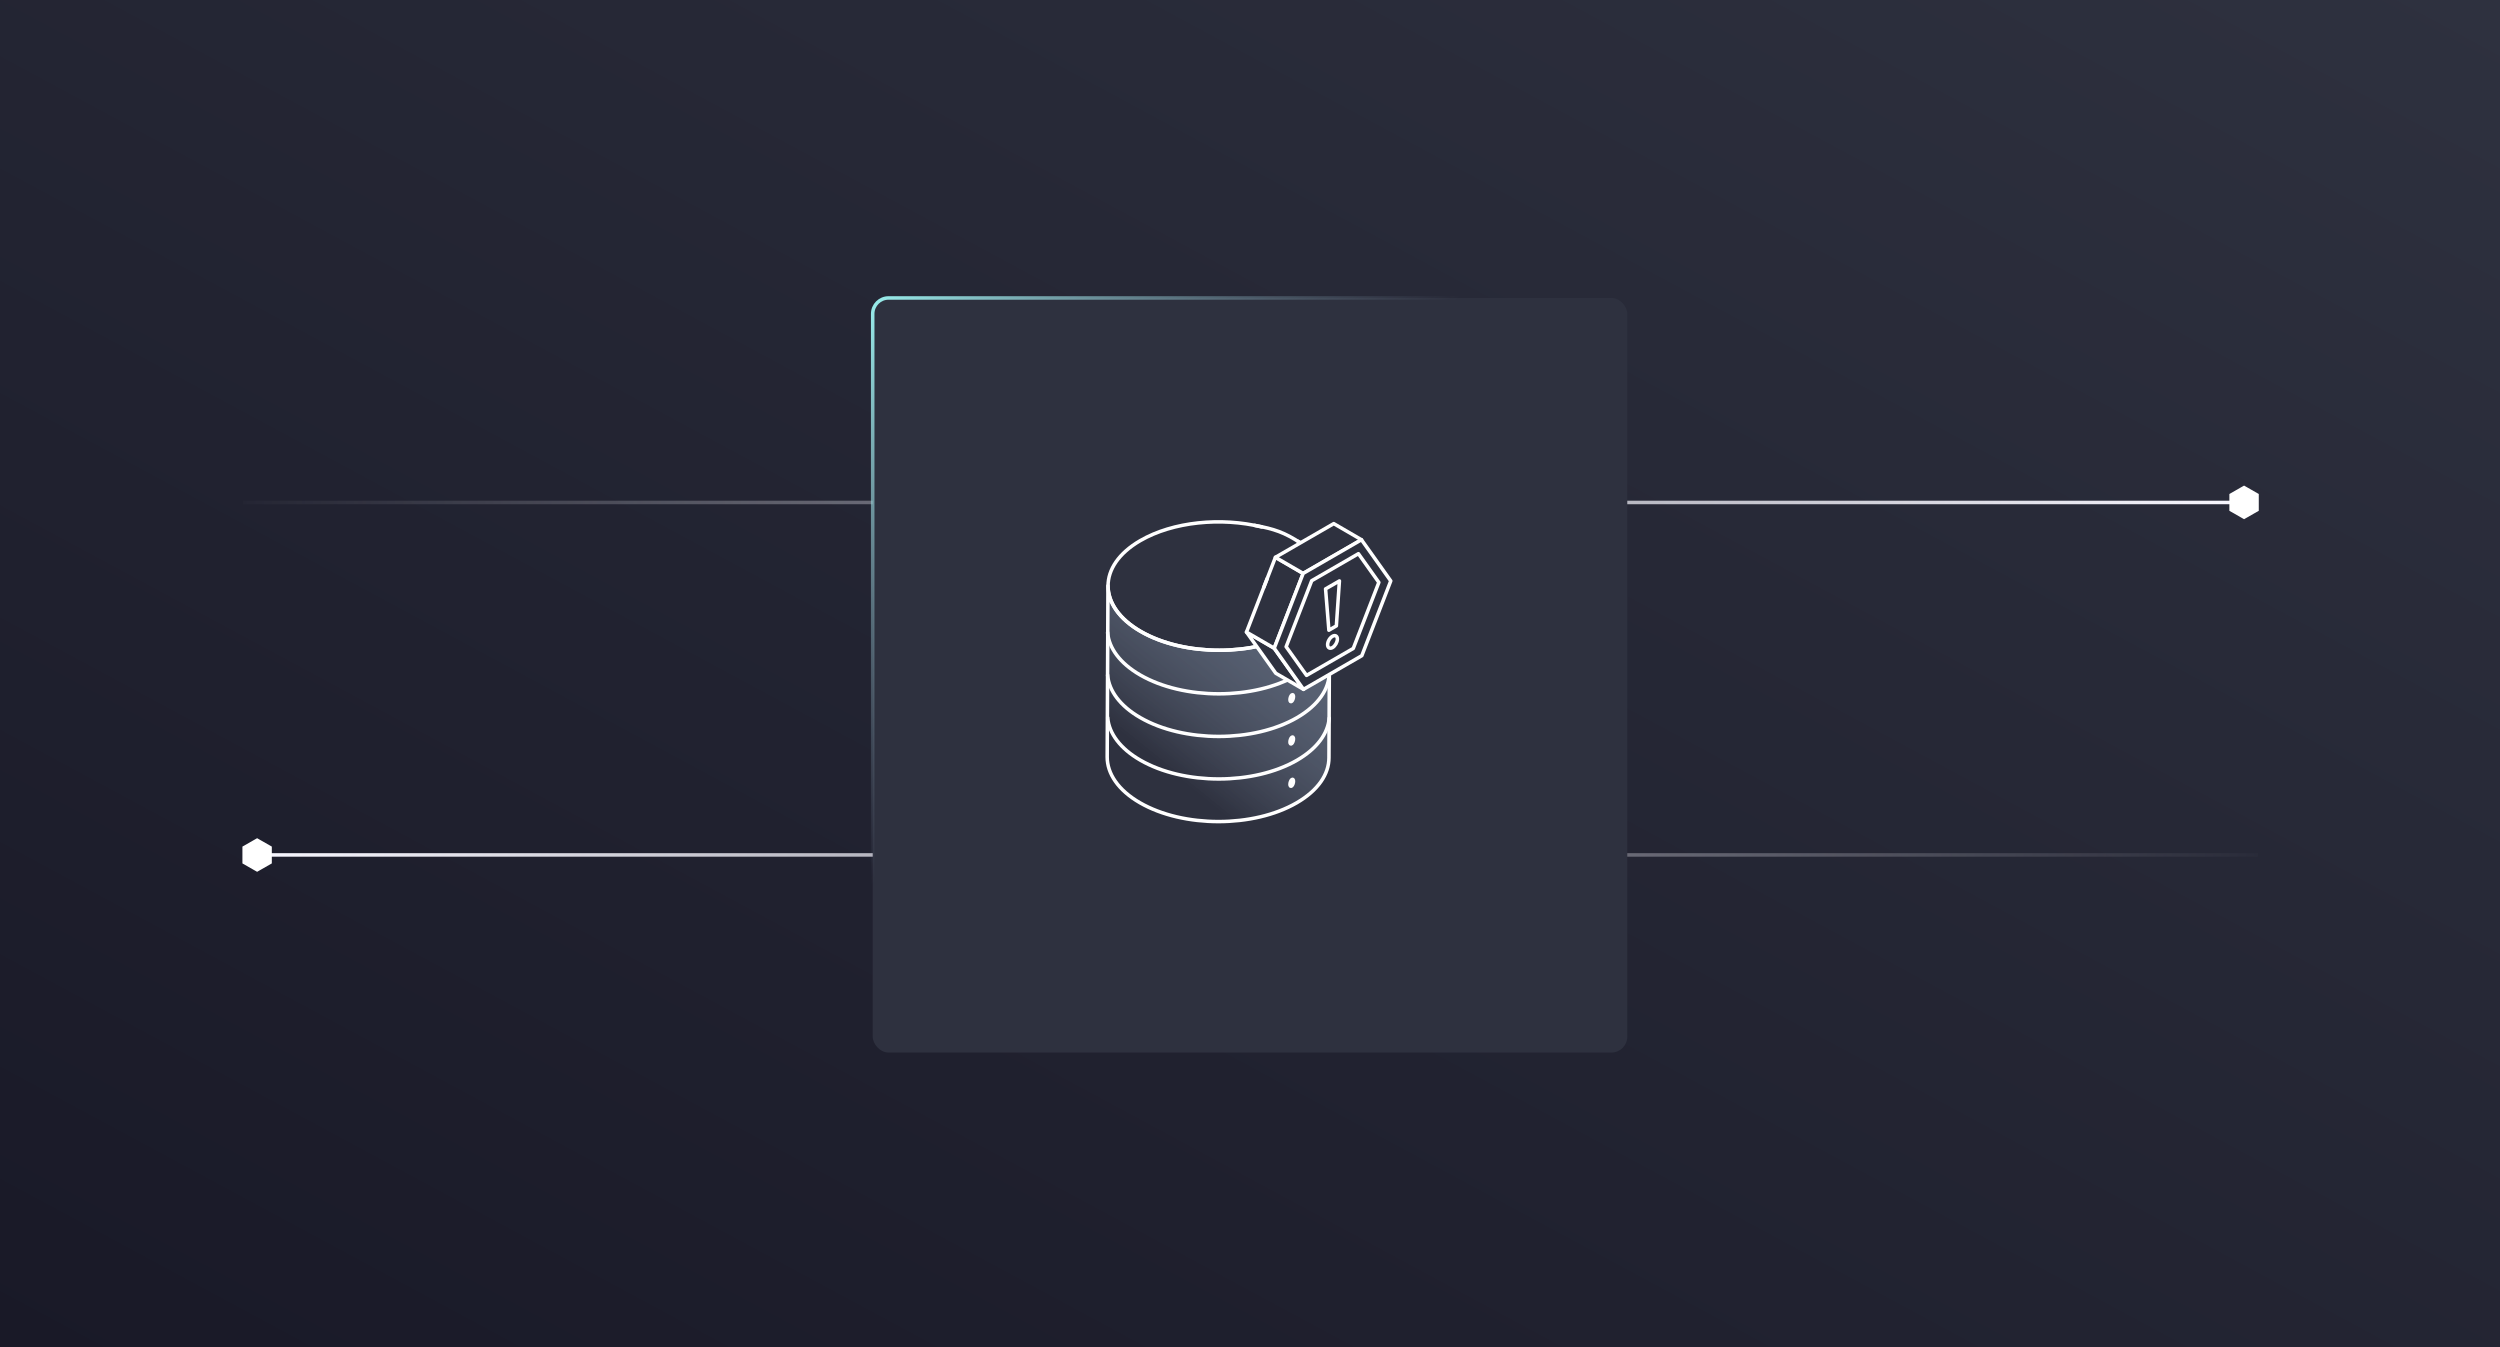 <svg width="709" height="382" viewBox="0 0 709 382" fill="none" xmlns="http://www.w3.org/2000/svg">
<rect x="0" y="0" width="709" height="382" fill="#808080" stroke="none"/>
<g clip-path="url(#clip0_1705_13032)">
<rect width="709" height="382" fill="white"/>
<rect width="709" height="382" fill="url(#paint0_linear_1705_13032)"/>
<path d="M69 142.5H636.5" stroke="url(#paint1_linear_1705_13032)"/>
<path d="M640.339 140.24L636.419 138L632.5 140.24V144.719L636.419 146.958L640.339 144.719V140.24Z" fill="white" stroke="white" stroke-width="0.5" stroke-miterlimit="10"/>
<path d="M640.339 242.458L72.839 242.458" stroke="url(#paint2_linear_1705_13032)"/>
<path d="M69 244.719L72.919 246.958L76.839 244.719L76.839 240.239L72.919 238L69 240.239L69 244.719Z" fill="white" stroke="white" stroke-width="0.5" stroke-miterlimit="10"/>
<rect x="247.5" y="84.5" width="214" height="214" rx="4.5" fill="#2E313F" stroke="url(#paint3_linear_1705_13032)"/>
<path d="M377.107 166.316L376.89 214.899C376.89 219.529 373.833 224.142 367.756 227.669C355.529 234.777 335.614 234.777 323.297 227.669C317.093 224.087 314 219.385 314 214.7L314.217 166.117C314.217 170.802 317.31 175.505 323.514 179.086C335.832 186.194 355.746 186.194 367.973 179.086C374.05 175.559 377.089 170.928 377.107 166.316Z" fill="url(#paint4_linear_1705_13032)" stroke="white" stroke-linecap="round" stroke-linejoin="round"/>
<path d="M314.145 203.522V203.649C314.561 207.99 317.654 212.276 323.406 215.586C335.723 222.695 355.619 222.695 367.864 215.586C373.544 212.276 376.583 208.026 376.962 203.703V203.667" stroke="white" stroke-linecap="round" stroke-linejoin="round"/>
<path d="M376.98 190.734C376.98 195.365 373.924 199.977 367.846 203.522C355.601 210.631 335.705 210.631 323.387 203.522C317.636 200.212 314.543 195.925 314.127 191.584V191.458" stroke="white" stroke-linecap="round" stroke-linejoin="round"/>
<path d="M376.98 178.652C376.98 183.282 373.924 187.895 367.846 191.44C355.601 198.548 335.705 198.548 323.387 191.44C317.636 188.13 314.543 183.843 314.127 179.502V179.375" stroke="white" stroke-linecap="round" stroke-linejoin="round"/>
<path d="M355.833 149C361.333 150 364.333 151 368.833 154" stroke="white" stroke-linecap="round" stroke-linejoin="round"/>
<path d="M368.118 153.51C380.146 160.637 380.128 172.032 367.991 179.086C355.764 186.194 335.85 186.194 323.532 179.086C311.215 171.978 311.142 160.438 323.369 153.329C332.666 147.921 346.377 146.637 357.826 149.441" stroke="white" stroke-linecap="round" stroke-linejoin="round"/>
<path d="M366.331 185.107C366.608 184.857 366.833 185.061 366.833 185.549C366.833 186.038 366.612 186.643 366.335 186.893C366.058 187.143 365.833 186.939 365.833 186.451C365.833 185.962 366.054 185.357 366.331 185.107Z" stroke="white" stroke-linecap="round" stroke-linejoin="round"/>
<path d="M366.331 209.107C366.608 208.857 366.833 209.061 366.833 209.549C366.833 210.038 366.612 210.643 366.335 210.893C366.058 211.143 365.833 210.939 365.833 210.451C365.833 209.962 366.054 209.357 366.331 209.107Z" stroke="white" stroke-linecap="round" stroke-linejoin="round"/>
<path d="M366.331 197.107C366.608 196.857 366.833 197.061 366.833 197.549C366.833 198.038 366.612 198.643 366.335 198.893C366.058 199.143 365.833 198.939 365.833 198.451C365.833 197.962 366.054 197.357 366.331 197.107Z" stroke="white" stroke-linecap="round" stroke-linejoin="round"/>
<path d="M366.331 221.107C366.608 220.857 366.833 221.061 366.833 221.549C366.833 222.038 366.612 222.643 366.335 222.893C366.058 223.143 365.833 222.939 365.833 222.451C365.833 221.962 366.054 221.357 366.331 221.107Z" stroke="white" stroke-linecap="round" stroke-linejoin="round"/>
<g clip-path="url(#clip1_1705_13032)">
<path d="M369.67 195.5L361.81 190.93L353.5 179.26L361.37 183.83L369.67 195.5Z" fill="#2E313F" stroke="white" stroke-linecap="round" stroke-linejoin="round"/>
<path d="M360.39 161.46L361.71 158.05L369.58 162.62L361.37 183.83L353.5 179.26L360.39 161.46Z" fill="#2E313F" stroke="white" stroke-linecap="round" stroke-linejoin="round"/>
<path d="M358.42 166.56L359.37 164.11" stroke="white" stroke-linecap="round" stroke-linejoin="round"/>
<path d="M369.58 162.62L361.71 158.05L378.25 148.5L386.11 153.07L369.58 162.62Z" fill="#2E313F" stroke="white" stroke-linecap="round" stroke-linejoin="round"/>
<path d="M386.11 153.07L394.42 164.75L386.21 185.95L369.67 195.5L361.37 183.83L369.58 162.62L386.11 153.07Z" fill="#2E313F" stroke="white" stroke-linecap="round" stroke-linejoin="round"/>
<path d="M364.75 183.41L372 164.69L385.25 157.03L391.04 165.17L383.79 183.89L370.54 191.54L364.75 183.41Z" fill="#2E313F" stroke="white" stroke-linecap="round" stroke-linejoin="round"/>
<path d="M379.86 164.75L378.99 177.5L376.87 178.73L375.93 167.01L379.86 164.75Z" fill="#2E313F" stroke="white" stroke-linecap="round" stroke-linejoin="round"/>
<path d="M377.89 180.45C378.65 180.01 379.28 180.36 379.28 181.24C379.28 182.12 378.65 183.21 377.9 183.65C377.15 184.09 376.52 183.72 376.51 182.84C376.5 181.96 377.12 180.89 377.89 180.45Z" fill="#2E313F" stroke="white" stroke-linecap="round" stroke-linejoin="round"/>
</g>
</g>
<defs>
<linearGradient id="paint0_linear_1705_13032" x1="0" y1="382" x2="319.023" y2="-210.114" gradientUnits="userSpaceOnUse">
<stop stop-color="#191927"/>
<stop offset="1" stop-color="#2E313F"/>
</linearGradient>
<linearGradient id="paint1_linear_1705_13032" x1="-4.5" y1="143.5" x2="636.5" y2="143.5" gradientUnits="userSpaceOnUse">
<stop offset="0.1" stop-color="#F8F7FF" stop-opacity="0"/>
<stop offset="1" stop-color="#F8F7FF"/>
</linearGradient>
<linearGradient id="paint2_linear_1705_13032" x1="713.839" y1="241.458" x2="72.838" y2="241.458" gradientUnits="userSpaceOnUse">
<stop offset="0.1" stop-color="#F8F7FF" stop-opacity="0"/>
<stop offset="1" stop-color="#F8F7FF"/>
</linearGradient>
<linearGradient id="paint3_linear_1705_13032" x1="247" y1="84" x2="462" y2="299" gradientUnits="userSpaceOnUse">
<stop stop-color="#99EFED"/>
<stop offset="0.389" stop-color="#8999AF" stop-opacity="0"/>
</linearGradient>
<linearGradient id="paint4_linear_1705_13032" x1="314.024" y1="224.902" x2="363.543" y2="163.318" gradientUnits="userSpaceOnUse">
<stop offset="0.2" stop-color="#2E313F"/>
<stop offset="1" stop-color="#8999AF" stop-opacity="0.5"/>
</linearGradient>
<clipPath id="clip0_1705_13032">
<rect width="709" height="382" fill="white"/>
</clipPath>
<clipPath id="clip1_1705_13032">
<rect width="41.92" height="48" fill="white" transform="translate(353 148)"/>
</clipPath>
</defs>
</svg>
